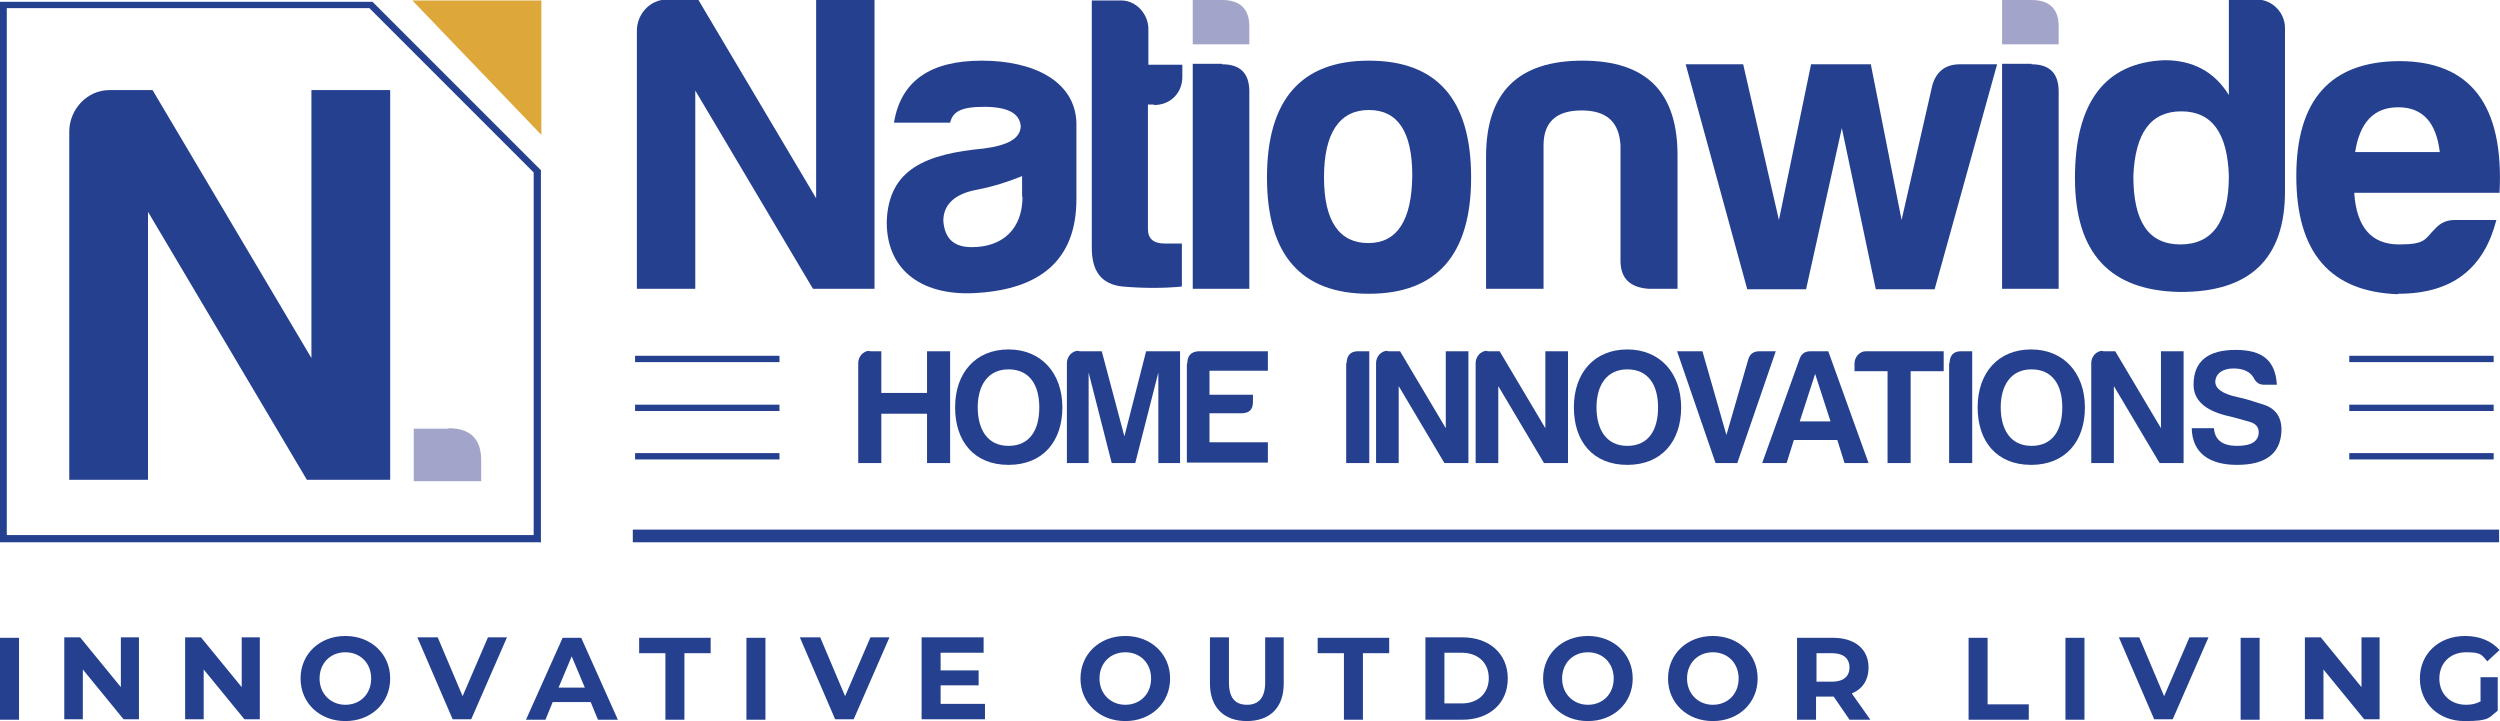 <?xml version="1.0" encoding="UTF-8"?>
<svg id="Layer_1" xmlns="http://www.w3.org/2000/svg" version="1.1" viewBox="0 0 552.3 159.3">
  <!-- Generator: Adobe Illustrator 29.5.1, SVG Export Plug-In . SVG Version: 2.1.0 Build 141)  -->
  <defs>
    <style>
      .st0 {
        fill: #a3a4ca;
      }

      .st1 {
        fill: #dda73a;
      }

      .st2 {
        fill: #25408e;
      }
    </style>
  </defs>
  <g>
    <g>
      <path class="st2" d="M119.4,119.8H0V.4h82.3l37.2,37.2v82.3h-.1ZM1.6,118.2h116.3V38.1L81.6,1.8H1.5v116.3h0Z"/>
      <path class="st2" d="M24.2,19.9h9.5l35.1,59.2V19.9h17.4v86.1h-18.4l-35.1-59.2v59.2H15.3V29.1c0-4.9,3.9-9.2,8.9-9.2h0Z"/>
    </g>
    <polygon class="st1" points="92.8 .9 118.9 28.1 118.9 .9 92.8 .9"/>
    <path class="st1" d="M119.6,29.8L91.1.1h28.5v29.7ZM94.5,1.6l23.7,24.7V1.6h-23.7Z"/>
    <path class="st0" d="M99.1,94.6c4.9,0,7.3,2.5,7.2,7.3v4.4h-14.9v-11.6h7.7Z"/>
  </g>
  <g>
    <path class="st2" d="M192.1,77.6h2.6v9.2h10.1v-9.2h5.1v24.7h-5.1v-10.9h-10.1v10.9h-5.1v-22.1c0-1.4,1.1-2.7,2.5-2.7"/>
    <path class="st2" d="M216,90c0,4.8,2.1,8.5,6.8,8.5s6.8-3.5,6.8-8.5-2.2-8.4-6.8-8.4-6.8,3.6-6.8,8.4M211,90c0-7.6,4.5-12.8,11.8-12.8s11.9,5.3,11.9,12.8-4.3,12.7-11.9,12.7-11.8-5.2-11.8-12.7"/>
    <path class="st2" d="M238.5,77.6h4.9l5,18.8,4.8-18.8h7.5v24.7h-4.8v-20l-5.1,20h-5.2l-5.1-20v20h-4.8v-22.1c0-1.4,1.1-2.7,2.5-2.7"/>
    <path class="st2" d="M262.3,80.3c0-1.7.8-2.6,2.5-2.7h15.3v4.3h-12.9v5.3h9.6v1.6c0,1.7-.8,2.5-2.6,2.5h-7v6.4h12.9v4.5h-17.9v-22.1.2Z"/>
    <path class="st2" d="M297.5,80.3c0-1.7.8-2.7,2.5-2.7h2.5v24.7h-5.1v-22.1h.1Z"/>
    <path class="st2" d="M306.6,77.6h2.7l10.1,17v-17h5v24.7h-5.3l-10.1-17v17h-5v-22.1c0-1.4,1.1-2.7,2.5-2.7"/>
    <path class="st2" d="M328.6,77.6h2.7l10.1,17v-17h5v24.7h-5.3l-10.1-17v17h-5v-22.1c0-1.4,1.1-2.7,2.5-2.7"/>
    <path class="st2" d="M352.7,90c0,4.8,2.1,8.5,6.8,8.5s6.8-3.5,6.8-8.5-2.2-8.4-6.8-8.4-6.8,3.6-6.8,8.4M347.7,90c0-7.6,4.5-12.8,11.8-12.8s11.9,5.3,11.9,12.8-4.3,12.7-11.9,12.7-11.8-5.2-11.8-12.7"/>
    <path class="st2" d="M392.3,77.6l-8.5,24.7h-4.8l-8.5-24.7h5.6l5.3,18.5,4.8-16.6c.3-1.2,1.1-1.9,2.5-1.9h3.6Z"/>
    <path class="st2" d="M397.6,93.1h6.8l-3.4-10.5-3.4,10.5h0ZM403.9,77.6l8.9,24.7h-5.3l-1.6-5.1h-9.6l-1.6,5.1h-5.4l8.3-23.1c.4-1.1,1.2-1.6,2.4-1.6h4.1-.2Z"/>
    <path class="st2" d="M412.3,77.6h17.1v4.4h-7.3v20.3h-5.1v-20.3h-7.3v-1.7c0-1.4,1.1-2.7,2.5-2.7"/>
    <path class="st2" d="M430.7,80.3c0-1.7.8-2.7,2.5-2.7h2.5v24.7h-5.1v-22.1h0Z"/>
    <path class="st2" d="M442,90c0,4.8,2.1,8.5,6.8,8.5s6.8-3.5,6.8-8.5-2.2-8.4-6.8-8.4-6.8,3.6-6.8,8.4M436.9,90c0-7.6,4.5-12.8,11.8-12.8s11.9,5.3,11.9,12.8-4.3,12.7-11.9,12.7-11.8-5.2-11.8-12.7"/>
    <path class="st2" d="M464.6,77.6h2.7l10.1,17v-17h5v24.7h-5.3l-10.1-17v17h-5v-22.1c0-1.4,1.1-2.7,2.5-2.7"/>
    <path class="st2" d="M499,95.5c0-1.2-.7-2-2.3-2.4-1.5-.4-3.1-.9-4.9-1.3-4.8-1.2-7.2-3.5-7.2-6.8,0-5.2,3.2-7.7,9.3-7.7s8.8,2.5,9.1,7.7h-2.8c-1.1,0-1.8-.5-2.3-1.5-.8-1.4-2.3-2.1-4.5-2.1s-3.9,1-4,2.9c0,1.6,1.6,2.7,4.8,3.4,1.9.4,3.8,1,5.9,1.7,2.8.9,4.1,3,3.9,6.1-.3,4.8-3.6,7.2-9.8,7.2s-9.9-2.7-10-8.1h4.9c.2,2.6,1.9,3.9,5.1,3.9s4.8-1,4.8-3.1"/>
  </g>
  <path class="st2" d="M172.2,101.5h-31.9v-1.4h31.9v1.4ZM172.2,90.8h-31.9v-1.4h31.9v1.4ZM172.2,80h-31.9v-1.4h31.9v1.4Z"/>
  <path class="st2" d="M550.9,101.5h-31.9v-1.4h31.9v1.4ZM550.9,90.8h-31.9v-1.4h31.9v1.4ZM550.9,80h-31.9v-1.4h31.9v1.4Z"/>
  <g>
    <path class="st2" d="M147.3,0h7l26,43.8V0h12.9v63.8h-13.6l-26-43.8v43.8h-12.9V6.8c0-3.7,2.9-6.9,6.6-6.9"/>
    <path class="st2" d="M225.8,43.5v-4.6c-2.9,1.2-6.3,2.3-9.9,3-5,.9-7.5,3.3-7.5,6.9.3,3.9,2.3,5.8,6.3,5.8,6.9,0,11.2-4.1,11.2-11.2M210,27.1h-12.5c1.5-9.2,8-13.7,19.4-13.7s20.6,4.5,20.9,13.7v16.9c0,13.7-8.3,19.8-21.7,20.7-11.9.9-20.2-4.6-20.2-15.6.3-11.9,8.9-15.1,21.5-16.3,5.4-.7,8.1-2.3,8.1-5-.3-2.8-2.9-4.2-8.1-4.2s-6.9,1.1-7.5,3.5"/>
    <path class="st2" d="M254.9,23.1h-1.3v27.5c0,2.1,1.2,3.2,3.7,3.2h3.8v9.5c-4,.4-8.4.4-13.1,0-4.7-.5-6.9-3.4-6.8-8.9V.1h6.5c3.3,0,6,3,6,6.3v7.9h7.5v2.7c0,3.6-2.7,6.2-6.2,6.2"/>
    <path class="st2" d="M270,14.2c4,0,6,2,6,6v43.6h-12.5V14.1h6.5Z"/>
    <path class="st2" d="M292.5,39.2c0,9.7,3.4,14.5,9.8,14.5s9.6-5.1,9.7-14.9c0-9.7-3.2-14.5-9.6-14.5s-9.9,5-9.9,14.8M325,39.2c0,17.1-7.6,25.7-22.6,25.7s-22.5-8.6-22.5-25.7,7.5-25.8,22.5-25.8,22.6,8.5,22.6,25.8"/>
    <path class="st2" d="M364.2,63.8c-4.1-.3-6.2-2.3-6.2-6.2v-25.5c-.3-5.2-3.1-7.7-8.6-7.7s-8.4,2.5-8.4,7.7v31.7h-12.7v-29.2c0-14.2,7.1-21.2,21.3-21.2s21.1,7,21,21.2v29.2h-6.4,0Z"/>
    <path class="st2" d="M441.2,14.2l-13.8,49.7h-13l-7.5-35.6-7.9,35.6h-13l-13.6-49.7h12.7l7.9,34.4,7.1-34.4h13.2l6.8,34.4,6.8-29.8c.9-3.1,3-4.6,6.1-4.6h8.3,0Z"/>
    <path class="st2" d="M448.8,14.2c4,0,6,2,6,6v43.6h-12.5V14.1h6.5Z"/>
    <path class="st2" d="M471.3,38.9c0,10,3.3,15.1,10.4,15.1s10.7-5.1,10.7-15.1c-.3-9.6-3.8-14.3-10.5-14.3s-10.2,4.7-10.6,14.3M504.8,6.3v36c0,14.9-7.8,22.3-23.3,22.2-15.4-.3-23.1-8.6-23.1-25.2s6.6-25.5,19.8-26c6.2,0,11,2.5,14.2,7.7V-.1h6.2c3.4,0,6.2,2.9,6.2,6.3"/>
    <path class="st2" d="M520.3,33.6h18.7c-.8-6.6-3.8-9.9-9.2-9.9s-8.5,3.4-9.5,9.9M529.8,65c-15-.5-22.5-9.2-22.5-26.1s7.6-25.3,22.7-25.4c15.8,0,23.2,9.7,22.2,29.1h-32.1c.5,7.6,3.8,11.4,9.9,11.4s5.6-1.2,8.1-3.6c1.1-1.2,2.5-1.8,4.2-1.8h9.2c-2.7,10.5-9.5,16.3-21.7,16.3"/>
    <path class="st0" d="M270,0c4.1,0,6.1,2.1,6,6.1v3.7h-12.5V0h6.5Z"/>
    <path class="st0" d="M448.8,0c4.1,0,6.1,2.1,6,6.1v3.7h-12.5V0h6.5Z"/>
  </g>
  <rect class="st2" x="139.8" y="117" width="412.3" height="2.8"/>
  <path class="st2" d="M548.1,154.9c-1.1.6-2.1.8-3.3.8-3.5,0-5.9-2.4-5.9-5.8s2.4-5.8,5.9-5.8,3.4.6,4.7,2l2.7-2.5c-1.8-2-4.4-3.1-7.6-3.1-5.8,0-10,3.9-10,9.4s4.2,9.4,9.9,9.4,5.3-.8,7.3-2.3v-7.4h-3.8v5.3h0ZM521.7,140.8v11l-9-11h-3.5v18.1h4.1v-11l9,11h3.4v-18.1h-4.1,0ZM495,159h4.2v-18.1h-4.2v18.1ZM483.7,140.8l-5.6,13-5.5-13h-4.5l7.8,18.1h4.1l7.9-18.1h-4.2ZM456.3,159h4.2v-18.1h-4.2v18.1ZM434.9,159h13.3v-3.4h-9.1v-14.7h-4.2v18.1ZM408.6,147.4c0,2-1.3,3.2-3.9,3.2h-3.4v-6.3h3.4c2.6,0,3.9,1.2,3.9,3.2M413.2,159l-4.1-5.8c2.4-1,3.7-3,3.7-5.7,0-4.1-3-6.6-7.9-6.6h-7.9v18.1h4.2v-5.1h3.9l3.5,5.1h4.6ZM378.4,155.7c-3.2,0-5.7-2.4-5.7-5.8s2.4-5.8,5.7-5.8,5.7,2.4,5.7,5.8-2.4,5.8-5.7,5.8M378.4,159.3c5.7,0,9.9-4,9.9-9.4s-4.2-9.4-9.9-9.4-9.9,4-9.9,9.4,4.2,9.4,9.9,9.4M350.8,155.7c-3.2,0-5.7-2.4-5.7-5.8s2.4-5.8,5.7-5.8,5.7,2.4,5.7,5.8-2.4,5.8-5.7,5.8M350.8,159.3c5.7,0,9.9-4,9.9-9.4s-4.2-9.4-9.9-9.4-9.9,4-9.9,9.4,4.2,9.4,9.9,9.4M319.1,155.5v-11.3h3.8c3.6,0,6,2.2,6,5.6s-2.4,5.6-6,5.6h-3.8ZM314.9,159h8.2c5.9,0,10-3.6,10-9.1s-4.1-9.1-10-9.1h-8.2v18.1h0ZM296.9,159h4.2v-14.7h5.8v-3.4h-15.8v3.4h5.8v14.7ZM275.4,159.3c5.2,0,8.2-3,8.2-8.3v-10.2h-4.1v10c0,3.4-1.5,4.9-4,4.9s-4-1.4-4-4.9v-10h-4.2v10.2c0,5.3,3.1,8.3,8.2,8.3M248.6,155.7c-3.2,0-5.7-2.4-5.7-5.8s2.4-5.8,5.7-5.8,5.7,2.4,5.7,5.8-2.4,5.8-5.7,5.8M248.6,159.3c5.7,0,9.9-4,9.9-9.4s-4.2-9.4-9.9-9.4-9.9,4-9.9,9.4,4.2,9.4,9.9,9.4M207.8,155.6v-4.2h8.4v-3.3h-8.4v-3.9h9.5v-3.4h-13.7v18.1h14v-3.4h-9.9.1ZM192.3,140.8l-5.6,13-5.5-13h-4.5l7.8,18.1h4.1l7.9-18.1h-4.2,0ZM164.9,159h4.2v-18.1h-4.2v18.1ZM147,159h4.2v-14.7h5.8v-3.4h-15.8v3.4h5.8v14.7ZM123.4,151.9l2.9-6.9,2.9,6.9h-5.8ZM132.1,159h4.4l-8.1-18.1h-4.1l-8.1,18.1h4.3l1.6-3.9h8.4l1.6,3.9h0ZM107.8,140.8l-5.6,13-5.5-13h-4.5l7.8,18.1h4.1l7.9-18.1h-4.2ZM76.3,155.7c-3.2,0-5.7-2.4-5.7-5.8s2.4-5.8,5.7-5.8,5.7,2.4,5.7,5.8-2.4,5.8-5.7,5.8M76.3,159.3c5.7,0,9.9-4,9.9-9.4s-4.2-9.4-9.9-9.4-9.9,4-9.9,9.4,4.2,9.4,9.9,9.4M53.4,140.8v11l-9-11h-3.5v18.1h4.1v-11l9,11h3.4v-18.1h-4.1.1ZM26.7,140.8v11l-9-11h-3.5v18.1h4.1v-11l9,11h3.4v-18.1h-4.1.1ZM0,159h4.2v-18.1H0v18.1Z"/>
</svg>
